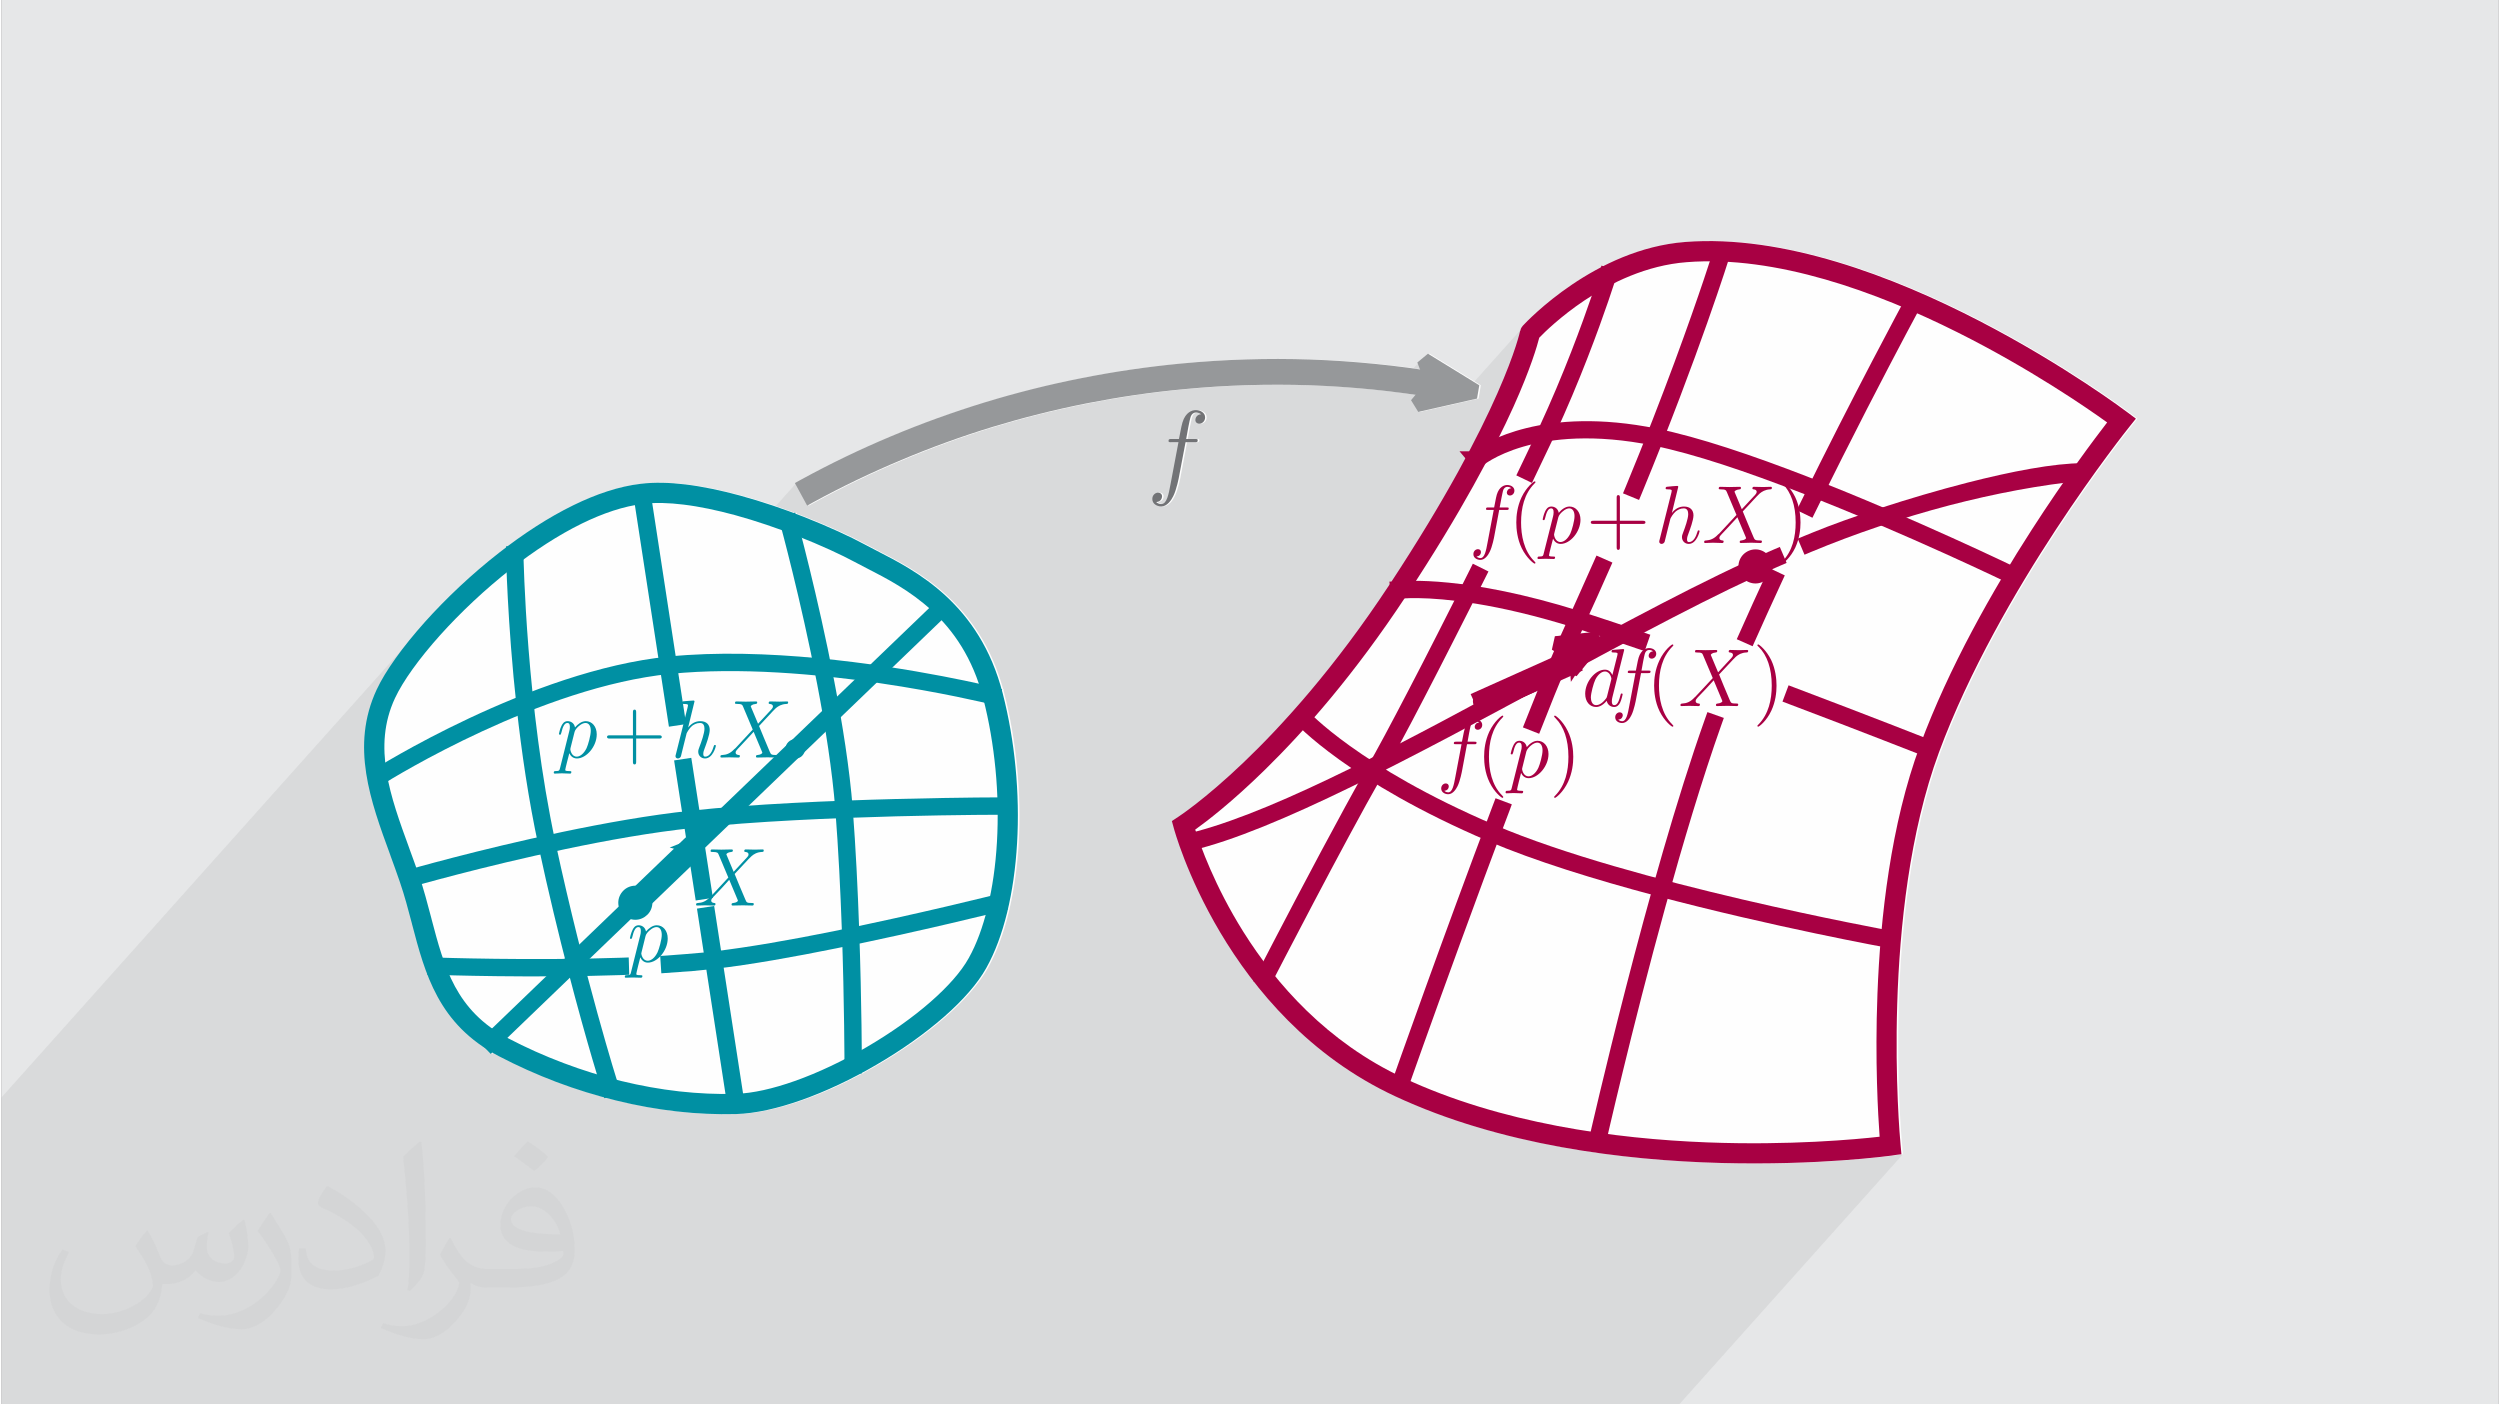 <?xml version="1.0" encoding="UTF-8"?>
<!DOCTYPE svg PUBLIC "-//W3C//DTD SVG 1.0//EN" "http://www.w3.org/TR/2001/REC-SVG-20010904/DTD/svg10.dtd">
<!-- Creator: CorelDRAW 2017 -->
<svg xmlns="http://www.w3.org/2000/svg" xml:space="preserve" width="356px" height="200px" version="1.0" shape-rendering="geometricPrecision" text-rendering="geometricPrecision" image-rendering="optimizeQuality" fill-rule="evenodd" clip-rule="evenodd" viewBox="0 0 35600 20025" xmlns:xlink="http://www.w3.org/1999/xlink">
 <rect x="0" y="0" width="35600" height="20025" fill="#808080" stroke="none"/>
 <g id="Layer_x0020_1">
  <g id="_2805110961968">
   <path fill="#E6E7E8" d="M0 0l35600 0 0 20025 -35600 0 0 -20025z"/>
   <path fill="#373435" fill-opacity="0.078" d="M5677 20025l-511 0 -20 0 -39 0 -2 0 -28 0 -62 0 -27 0 -10 0 -7 0 -18 0 -38 0 -30 0 -1 0 -34 0 -55 0 -14 0 -3 0 -16 0 -37 0 -3 0 -12 0 -14 0 -63 0 -6 0 -27 0 -5 0 -3 0 -60 0 -34 0 -1 0 -8 0 -10 0 -16 0 -31 0 -31 0 -7 0 -18 0 -2 0 -3 0 -1 0 -8 0 -25 0 -42 0 -364 0 -113 0 -1086 0 -63 0 -141 0 -2 0 -151 0 -689 0 -649 0 -232 0 -189 0 -1 0 -2 0 -520 0 -47 0 -46 0 0 -288 0 -2 0 -176 0 -614 0 -521 0 -9 0 -1549 0 -994 0 -16 0 -18 0 -192 5943 -6646 -109 132 -101 128 -92 125 -83 120 -72 115 -63 109 -51 102 -15 36 1858 -2078 0 15 -1870 2092 -37 86 -48 151 -35 150 -22 149 -11 149 1 149 10 149 18 148 27 146 32 145 39 145 43 145 47 146 50 145 52 146 54 147 2 7 16 43 16 44 16 45 16 45 17 47 17 47 17 50 18 52 25 75 24 75 22 75 22 75 21 74 20 74 3 12 5496 -6146 175 323 91 -50 152 -81 152 -80 154 -78 156 -75 157 -75 158 -72 160 -71 161 -68 80 -34 80 -33 80 -32 81 -31 80 -32 81 -31 82 -30 81 -30 81 -29 82 -29 82 -28 82 -27 82 -27 83 -27 82 -26 83 -26 82 -24 83 -25 82 -24 83 -23 84 -23 83 -22 84 -22 84 -21 84 -21 85 -20 85 -20 85 -20 85 -18 86 -19 86 -18 86 -17 85 -16 85 -16 85 -16 86 -15 86 -14 85 -14 86 -14 87 -13 86 -12 86 -12 87 -11 87 -11 87 -10 87 -10 87 -9 88 -9 113 -10 112 -9 113 -9 112 -7 112 -7 112 -6 112 -4 111 -4 113 -3 113 -2 112 -1 112 -1 112 1 112 2 112 2 112 3 112 5 111 5 112 6 112 7 111 8 111 9 112 9 111 11 77 8 78 8 77 9 39 5 372 -416 37 100 -295 330 1 0 77 10 77 11 77 11 -64 77 103 167 491 -111 1000 -1118 -19 26 -10 19 -6 27 -4 4 -1 3 -5 21 -8 34 -13 47 -18 60 -24 73 -29 86 -36 100 -43 113 -19 47 1356 -1517 -7 25 -1361 1521 -20 51 -59 140 -68 154 -78 168 -87 182 -97 196 -109 210 -71 80 18 21 -50 92 -52 94 -53 96 -56 100 -58 101 -60 104 -62 106 -64 108 -67 111 -69 114 -71 115 -73 119 -76 120 -79 123 -81 126 -83 127 -27 30 1 9 -4 7 -290 426 -285 394 -279 361 -270 330 -260 300 -1637 1831 6 17 34 100 44 117 52 132 62 147 72 159 81 171 93 179 104 188 115 194 127 198 138 202 152 203 -1 2 4 3 92 115 96 115 101 114 104 113 109 112 114 111 118 108 123 107 128 104 132 102 138 99 142 95 147 92 153 88 157 84 163 79 285 126 290 115 294 105 297 94 299 85 301 75 301 67 301 59 300 50 297 44 294 37 290 30 285 24 279 19 273 13 264 9 256 5 246 1 236 -1 224 -5 212 -7 199 -9 185 -10 170 -11 154 -12 136 -12 119 -11 101 -10 81 -9 60 -8 38 -4 17 -3 16 -3 17 -2 18 -3 17 -2 18 -2 17 -2 18 -2 16 -2 -3191 3568 -121 0 -7840 0 -3482 0 -7 0 0 0 -2876 0 -209 0 -27 0 -1 0 -10 0 -30 0 -48 0 -439 0 -36 0 -138 0 -99 0 -39 0 -191 0 -15 0 -78 0 -68 0 -98 0 -6 0 -1 0 -3 0 -3 0 -68 0 -3 0 -15 0 -7 0 -4 0 -392 0 -23 0 -230 0 -5 0 -261 0 -126 0 -129 0 -169 0 -703 0 -242 0z"/>
   <g>
    <path fill="#FEFEFE" fill-rule="nonzero" d="M16903 6305l129 0c31,0 46,0 46,-30 0,-16 -16,-16 -41,-16l-125 0c16,-87 15,-84 31,-171 6,-32 28,-138 37,-156 13,-29 39,-51 70,-51 7,0 46,0 74,25 -66,6 -81,59 -81,82 0,34 27,52 56,52 39,0 83,-33 83,-90 0,-69 -70,-103 -132,-103 -51,0 -146,27 -191,176 -9,31 -13,47 -50,236l-104 0c-28,0 -45,0 -45,28 0,18 14,18 42,18l100 0 -113 598c-27,147 -53,284 -131,284 -6,0 -44,0 -73,-29 70,-5 83,-59 83,-82 0,-34 -27,-53 -56,-53 -39,0 -83,34 -83,92 0,69 67,106 128,106 83,0 144,-89 171,-147 48,-95 83,-279 84,-289l91 -480zm13458 -221c-36,45 -1858,2322 -2716,4643 -841,2276 -563,5429 -548,5587l13 143c-43,6 -95,10 -137,18 -53,7 -4077,558 -7084,-846 -882,-411 -1538,-1024 -2017,-1638l-4 -3 1 -2c-843,-1084 -1132,-2174 -1134,-2181l-27 -100 88 -56c24,-16 1458,-951 3014,-3312l4 -7 -5 -39 31 0c451,-688 794,-1272 1054,-1756l-85 -101 138 0c610,-1158 725,-1709 727,-1719l3 1 6 -27 10 -19 19 -26c42,-45 467,-496 1114,-832l7 -25 25 8c338,-172 735,-311 1169,-345 2799,-219 6277,2407 6308,2430l118 89 -92 115zm-13458 221l0 0 0 0zm4156 -622l-838 190 -103 -167 64 -77c-205,-30 -411,-55 -617,-76 -296,-29 -594,-49 -892,-60 -298,-10 -597,-10 -898,-1 -296,9 -596,28 -897,56 -467,45 -927,113 -1380,202 -460,91 -910,204 -1347,337 -442,135 -877,293 -1302,472 -431,180 -848,381 -1250,600l-91 50 -175 -323 91 -49c417,-228 845,-434 1282,-618 432,-181 879,-343 1339,-483 452,-138 914,-254 1382,-347 462,-91 935,-160 1416,-206 308,-30 616,-49 922,-58 308,-10 615,-9 919,1 309,11 615,31 916,61 217,22 432,48 645,80l-37 -100 151 -125 732 451 -32 190zm-14042 9323l-21 20 -78 -81c-319,-207 -529,-458 -680,-735 -55,-101 -102,-204 -143,-310l-2 0 0 -3c-91,-234 -155,-479 -220,-727l0 -2c-52,-196 -104,-396 -173,-596 -48,-141 -91,-257 -133,-373l-2 -7c-143,-392 -284,-776 -344,-1165 -61,-396 -38,-792 151,-1196 122,-263 367,-606 687,-964 299,-333 664,-680 1058,-987 32,-26 65,-51 98,-76l0 -15 21 -1c304,-228 623,-430 940,-585 325,-159 651,-269 960,-306 195,-23 410,-17 636,10 250,30 515,87 778,158 265,72 526,160 767,250l19 -6 4 14 120 46c364,143 674,288 860,389l172 90c289,148 655,336 992,647 329,304 628,722 796,1330l8 2 -3 13 11 45c88,342 149,698 183,1054 36,366 43,732 23,1082 -19,330 -63,646 -130,935l2 8 -4 1 -11 47c-73,298 -172,566 -295,788 -125,224 -337,463 -601,695 -276,242 -612,480 -967,686 -68,40 -138,79 -207,117l0 7 -14 0c-283,152 -573,283 -853,381 -333,117 -652,190 -927,197 -276,8 -557,-5 -839,-36 -287,-32 -577,-85 -866,-155 -52,-13 -104,-26 -157,-40l-17 5 -4 -11c-230,-62 -457,-136 -681,-221 -279,-105 -554,-228 -820,-368 -32,-16 -63,-34 -94,-51z"/>
   </g>
   <g id="_2805110960848">
    <path fill="#A80043" fill-rule="nonzero" d="M30257 6020c-5,6 -1861,2316 -2732,4671 -870,2353 -554,5629 -553,5638l3 38 -38 5c-11,2 -4031,561 -7026,-837 -2398,-1118 -3095,-3748 -3097,-3756l-8 -28 24 -15c5,-3 1466,-945 3045,-3342 1642,-2494 1878,-3654 1879,-3657l10 -19c2,-3 963,-1063 2248,-1164 2769,-216 6228,2401 6238,2409l33 25 -26 32zm-2807 4644c817,-2209 2494,-4375 2719,-4662 -355,-262 -3563,-2570 -6151,-2368 -1192,93 -2099,1035 -2188,1130 -28,122 -326,1301 -1889,3673 -1471,2234 -2845,3215 -3043,3349 81,280 821,2639 3047,3677 2809,1312 6533,887 6944,835 -32,-373 -261,-3410 561,-5634z"/>
    <path fill="#A80043" fill-rule="nonzero" d="M30339 6084c-36,45 -1858,2323 -2716,4643 -841,2276 -563,5429 -548,5587l13 143c-44,6 -95,10 -137,19 -53,7 -4077,557 -7084,-847 -2441,-1138 -3151,-3813 -3154,-3824l-27 -99 87 -57c25,-16 1459,-950 3015,-3312 1624,-2466 1861,-3608 1864,-3621l3 0 6 -27 10 -19 19 -26c64,-69 1030,-1094 2315,-1194 2799,-218 6277,2407 6307,2430l119 89 -92 115zm-2986 4544c411,-1113 1038,-2214 1591,-3072 477,-741 898,-1301 1077,-1533 -293,-211 -1106,-771 -2136,-1286 -1156,-578 -2587,-1099 -3859,-999 -574,44 -1083,295 -1458,546 -340,228 -570,454 -644,531 -27,106 -119,432 -368,985 -275,609 -742,1502 -1528,2694 -741,1125 -1457,1935 -2013,2479 -476,467 -837,742 -996,855 71,223 276,803 686,1457 465,741 1193,1575 2284,2084 1389,649 3009,868 4331,919 1177,45 2119,-43 2457,-81 -22,-303 -68,-1079 -31,-2035 41,-1093 191,-2420 607,-3544z"/>
    <path fill="#A80043" fill-rule="nonzero" d="M24423 10299c-828,2331 -1653,5987 -1655,5998l-39 -9c2,-11 827,-3669 1656,-6002l38 13z"/>
    <path fill="#A80043" fill-rule="nonzero" d="M24521 10334c-276,777 -551,1700 -796,2586 -487,1766 -854,3392 -856,3399l-22 102 -244 -55 25 -104c27,-117 841,-3709 1659,-6011l35 -98 234 83 -35 98z"/>
    <path fill="#A80043" fill-rule="nonzero" d="M25287 8254c-63,136 -127,275 -191,415 -62,137 -123,273 -183,408l-36 -16c59,-134 120,-270 183,-408 61,-135 125,-274 191,-416l36 17z"/>
    <path fill="#A80043" fill-rule="nonzero" d="M25382 8297c-141,305 -280,610 -416,917l-226 -100c151,-340 304,-678 461,-1016l224 106 -43 93z"/>
    <path fill="#A80043" fill-rule="nonzero" d="M27283 4301c-2,4 -746,1378 -1512,2942l-36 -17c768,-1567 1511,-2940 1513,-2944l35 19z"/>
    <path fill="#A80043" fill-rule="nonzero" d="M27373 4352c-1,2 -329,608 -776,1478 -223,434 -476,935 -732,1459l-46 93 -223 -108 46 -94c753,-1538 1479,-2882 1513,-2945l51 -94 220 118 -53 93z"/>
    <path fill="#A80043" fill-rule="nonzero" d="M21399 11529c-732,1930 -1450,3971 -1452,3977l-38 -13c2,-6 721,-2049 1453,-3978l37 14z"/>
    <path fill="#A80043" fill-rule="nonzero" d="M21497 11566c-247,649 -489,1305 -703,1891 -431,1178 -748,2078 -749,2081l-33 101 -236 -83 37 -103c40,-115 739,-2095 1451,-3975l37 -97 232 87 -36 98z"/>
    <path fill="#A80043" fill-rule="nonzero" d="M22830 8074c-53,122 -110,250 -170,383 -57,127 -115,255 -174,384 -84,182 -178,398 -278,638 -108,257 -224,544 -344,848l-37 -15c119,-303 235,-589 344,-849 100,-239 194,-455 279,-639 59,-129 117,-257 174,-383 56,-125 113,-253 170,-383l36 16z"/>
    <path fill="#A80043" fill-rule="nonzero" d="M22925 8116c-113,257 -228,513 -345,768l-130 292 -146 342 -164 398 -217 546 -232 -91 219 -548 165 -400 148 -347c172,-385 347,-769 517,-1155l227 100 -42 95z"/>
    <path fill="#A80043" fill-rule="nonzero" d="M24551 3591c-2,4 -433,1398 -1260,3402l-37 -15c826,-2002 1257,-3395 1258,-3399l39 12z"/>
    <path fill="#A80043" fill-rule="nonzero" d="M24650 3621l0 2c-14,45 -446,1431 -1263,3409l-40 96 -229 -94 40 -96c275,-665 506,-1265 693,-1769 372,-1005 561,-1617 562,-1620l31 -100 236 74 -30 98z"/>
    <path fill="#A80043" fill-rule="nonzero" d="M21060 8194c-292,584 -597,1186 -868,1707 -240,461 -452,858 -604,1124 -556,973 -1565,2931 -1568,2936l-35 -18c3,-6 1013,-1966 1568,-2938 152,-265 364,-662 604,-1123 270,-520 575,-1122 867,-1706l36 18z"/>
    <path fill="#A80043" fill-rule="nonzero" d="M21153 8241c-145,291 -299,596 -454,900 -145,285 -285,559 -415,808 -120,232 -236,452 -344,652 -97,181 -185,342 -262,475 -543,951 -1518,2841 -1564,2930l-49 95 -219 -112 46 -92c2,-4 452,-877 915,-1745 235,-440 473,-878 656,-1199 71,-123 158,-283 258,-468 101,-188 217,-409 343,-651 134,-257 274,-529 414,-805 146,-286 299,-591 453,-899l46 -93 223 111 -47 93z"/>
    <path fill="#A80043" fill-rule="nonzero" d="M22919 3929c-1,3 -334,1081 -870,2233 -36,78 -79,168 -127,269 -47,99 -97,205 -151,316l-36 -18c54,-111 105,-217 151,-315 45,-93 87,-183 127,-269 535,-1150 867,-2224 868,-2227l38 11z"/>
    <path fill="#A80043" fill-rule="nonzero" d="M23019 3959c0,1 -150,485 -409,1149 -130,335 -288,714 -466,1098l-324 679 -223 -107c108,-225 216,-450 322,-677 178,-384 333,-757 460,-1083 255,-654 402,-1128 402,-1130l30 -101 237 73 -29 99z"/>
    <path fill="#A80043" fill-rule="nonzero" d="M18548 10205c2,2 734,815 2705,1656 1974,841 5677,1514 5688,1516l-7 39c-11,-2 -3718,-675 -5696,-1519 -1980,-844 -2717,-1663 -2720,-1665l30 -27z"/>
    <path fill="#A80043" fill-rule="nonzero" d="M18625 10135c1,1 178,198 598,499 424,305 1094,714 2071,1131 1942,828 5572,1493 5663,1509 19,0 81,16 104,21l-43 242 -103 -19c-7,-1 -1662,-302 -3346,-751 -848,-226 -1706,-490 -2372,-774 -998,-426 -1684,-846 -2121,-1160 -442,-317 -634,-530 -635,-531l-69 -77 183 -168 70 78z"/>
    <path fill="#A80043" fill-rule="nonzero" d="M25539 9905c1084,409 1954,753 1956,754l-15 37c-2,-1 -875,-346 -1955,-754l14 -37z"/>
    <path fill="#A80043" fill-rule="nonzero" d="M25576 9808c1046,395 1883,725 1952,752l102 41 -91 231 -101 -41c-71,-27 -922,-363 -1949,-751l-97 -37 87 -232 97 37z"/>
    <path fill="#A80043" fill-rule="nonzero" d="M19905 8396c3,0 858,-120 2569,417 132,42 276,89 428,140 152,50 311,105 474,161l-13 38c-165,-57 -323,-111 -473,-162 -150,-50 -294,-96 -428,-139 -1703,-534 -2549,-416 -2552,-416l-5 -39z"/>
    <path fill="#A80043" fill-rule="nonzero" d="M19903 8292c105,-12 979,-87 2602,422 336,108 669,221 1003,336l-81 234c-332,-114 -662,-226 -996,-333 -564,-177 -1032,-282 -1405,-343 -739,-120 -1099,-70 -1101,-70l-104 15 -34 -261 116 0z"/>
    <path fill="#A80043" fill-rule="nonzero" d="M21011 6539c2,-2 792,-686 2569,-326 1771,358 5120,1983 5130,1988l-17 36c-10,-5 -3355,-1628 -5120,-1985 -1759,-356 -2534,315 -2537,317l-25 -30z"/>
    <path fill="#A80043" fill-rule="nonzero" d="M20976 6434c170,-125 1005,-651 2625,-323 598,121 1371,384 2135,680 1520,589 3014,1314 3021,1317l91 46 -107 223 -94 -47c-6,-3 -1488,-722 -2999,-1307 -754,-293 -1514,-552 -2096,-670 -1701,-344 -2439,288 -2447,295l-69 26 -48 0 -201 -240 189 0z"/>
    <g>
     <path fill="#A80043" d="M22380 9443c0,0 -260,179 -572,331 -311,152 -697,238 -697,238l1269 -569zm0 0l0 0 0 0z"/>
    </g>
    <path fill="#A80043" fill-rule="nonzero" d="M22438 9530c-1,0 -266,182 -584,338 -321,156 -719,246 -720,246l-45 -203c1,0 371,-83 673,-231 305,-148 560,-323 560,-324l116 174z"/>
    <path fill="#A80043" d="M22378 9536l-6 -87 -79 -38 196 -42 -111 167z"/>
    <path fill="#A80043" fill-rule="nonzero" d="M22275 9544l-2 -28 -25 -11 23 -196 196 -42 108 159 -110 167 -190 -49z"/>
    <path fill="#A80043" fill-rule="nonzero" d="M22408 9507l-1268 569 -57 -128 1269 -569 56 128z"/>
    <path fill="#A80043" fill-rule="nonzero" d="M22451 9602l-1364 611 -141 -317 1458 -654 141 317 -94 43z"/>
    <path fill="#A80043" d="M22375 9722l-19 -262 -238 -113 588 -128 -331 503z"/>
    <circle fill="#A80043" cx="21118" cy="9998" r="140"/>
    <path fill="#A80043" d="M22398 9390l2 -88 -75 -46 200 -22 -127 156z"/>
    <path fill="#A80043" fill-rule="nonzero" d="M22294 9387l1 -28 -24 -14 43 -192 200 -22 91 169 -127 156 -184 -69z"/>
    <path fill="#A80043" fill-rule="nonzero" d="M22442 9359l-1291 700 -67 -123 1292 -700 66 123z"/>
    <path fill="#A80043" d="M22375 9575l8 -264 -225 -137 599 -66 -382 467z"/>
    <path fill="#A80043" fill-rule="nonzero" d="M22271 9572l6 -203 -173 -106 43 -192 599 -66 91 169 -381 467 -185 -69zm202 -328l15 10 0 18 26 -32 -41 4z"/>
    <g>
     <path fill="#727376" d="M16881 6305l129 0c30,0 45,0 45,-30 0,-16 -15,-16 -40,-16l-125 0c16,-87 15,-84 31,-171 6,-32 27,-138 37,-156 13,-29 39,-51 70,-51 6,0 46,0 74,25 -66,6 -81,59 -81,82 0,34 27,53 56,53 39,0 83,-33 83,-90 0,-69 -70,-104 -132,-104 -51,0 -146,27 -191,176 -9,32 -14,47 -50,236l-104 0c-28,0 -45,0 -45,28 0,18 14,18 42,18l100 0 -113 598c-27,147 -53,284 -132,284 -6,0 -43,0 -72,-29 70,-4 83,-59 83,-81 0,-35 -27,-53 -56,-53 -39,0 -83,33 -83,91 0,69 67,106 128,106 83,0 143,-89 171,-147 48,-95 83,-278 84,-289l91 -480zm0 0l0 0 0 0z"/>
    </g>
    <path fill="#0090A3" fill-rule="nonzero" d="M9126 7001c396,-47 890,33 1374,165 721,196 1424,508 1748,683 55,30 113,60 174,91 567,291 1433,736 1752,1971 176,682 241,1424 202,2104 -40,680 -183,1299 -425,1735 -245,440 -850,945 -1529,1341 -666,389 -1407,673 -1952,689 -544,15 -1114,-51 -1677,-189 -569,-139 -1132,-351 -1656,-625 -820,-431 -999,-1110 -1185,-1822 -53,-201 -106,-404 -176,-606 -45,-133 -91,-257 -136,-381 -283,-776 -553,-1518 -196,-2282 230,-495 911,-1286 1715,-1913 630,-493 1337,-886 1967,-961zm1353 242c-475,-130 -959,-209 -1343,-163 -614,74 -1308,460 -1928,944 -795,621 -1466,1400 -1692,1885 -343,734 -78,1461 199,2220 47,129 94,259 137,383 69,202 123,408 177,612 182,695 356,1357 1145,1771 518,272 1075,481 1637,619 557,136 1120,201 1657,186 531,-15 1258,-295 1914,-678 668,-389 1261,-884 1499,-1311 236,-425 376,-1031 415,-1700 39,-673 -26,-1407 -199,-2080 -310,-1200 -1157,-1635 -1711,-1920 -63,-32 -122,-63 -175,-91 -321,-174 -1017,-483 -1732,-677z"/>
    <path fill="#0090A3" fill-rule="nonzero" d="M9114 6898c194,-24 410,-18 636,9 249,30 515,87 777,158 319,87 633,195 911,304 364,143 673,288 860,389l172 90c289,148 655,336 992,647 339,314 647,750 812,1390 88,342 149,698 183,1054 35,366 43,732 22,1082 -20,351 -68,687 -142,991 -73,298 -172,566 -296,788 -124,224 -336,463 -600,695 -277,243 -612,480 -967,686 -350,205 -721,381 -1074,505 -333,118 -652,190 -927,198 -276,7 -557,-5 -839,-37 -287,-32 -577,-84 -866,-155 -290,-71 -578,-160 -859,-266 -279,-106 -554,-229 -820,-368 -431,-227 -694,-519 -873,-848 -177,-324 -270,-678 -365,-1040l0 -2c-52,-196 -104,-396 -173,-596 -48,-141 -91,-257 -133,-373l-2 -7c-144,-392 -284,-776 -344,-1165 -61,-396 -38,-792 150,-1196 123,-263 368,-606 688,-964 299,-333 664,-680 1058,-987 339,-265 700,-502 1059,-677 325,-159 651,-269 960,-305zm1338 445c-248,-67 -498,-121 -733,-149 -205,-25 -399,-31 -571,-10 -278,33 -574,134 -873,280 -339,166 -681,391 -1003,642 -379,296 -731,630 -1018,949 -302,337 -531,656 -644,898 -325,695 -67,1402 203,2141l0 1c49,135 99,270 138,383 69,203 124,412 178,618l0 2c90,341 177,674 336,967 156,288 384,542 757,738 253,133 518,251 788,353 272,103 549,189 826,257 275,67 553,117 828,148 272,30 541,42 801,35 245,-7 536,-74 844,-183 334,-118 687,-286 1021,-481 338,-197 657,-421 917,-649 242,-212 434,-426 543,-623 112,-200 201,-445 268,-719 70,-285 115,-603 134,-936 19,-336 13,-688 -21,-1039 -33,-342 -91,-683 -175,-1009 -149,-577 -427,-970 -734,-1253 -309,-285 -652,-461 -923,-600l-178 -93c-178,-96 -476,-236 -829,-374 -270,-105 -573,-210 -880,-294z"/>
    <path fill="#0090A3" fill-rule="nonzero" d="M5345 11069c6,-4 2223,-1409 4177,-1604 2040,-204 4611,435 4618,437l-10 38c-7,-1 -2571,-639 -4604,-436 -1945,195 -4154,1595 -4160,1599l-21 -34z"/>
    <path fill="#0090A3" fill-rule="nonzero" d="M5271 10996l19 -15c23,-15 2251,-1423 4222,-1620 688,-69 1435,-42 2125,23 1373,130 2524,416 2529,417l100 26 -60 243 -104 -30c-117,-28 -2596,-629 -4566,-432 -1844,184 -3936,1471 -4104,1576l-84 85 -136 -215 59 -58z"/>
    <path fill="#0090A3" fill-rule="nonzero" d="M5809 12506c6,-2 2270,-655 4033,-845 1761,-189 4496,-189 4503,-189l0 40c-7,0 -2740,0 -4499,189 -1758,189 -4020,841 -4026,843l-11 -38z"/>
    <path fill="#0090A3" fill-rule="nonzero" d="M5779 12406c5,-1 1015,-293 2211,-543 601,-126 1249,-242 1841,-305 882,-95 2010,-142 2918,-166 922,-24 1593,-24 1596,-24l105 0 0 248 -105 0c-4,0 -704,0 -1590,23 -901,24 -2020,71 -2898,166 -584,62 -1223,176 -1817,301 -1185,248 -2187,537 -2191,538l-101 30 -67 -239 98 -29z"/>
    <path fill="#0090A3" fill-rule="nonzero" d="M9502 13727c117,-8 234,-17 348,-27 108,-9 212,-20 311,-31 1497,-174 4049,-816 4056,-818l10 39c-8,2 -2561,644 -4061,819 -101,11 -206,22 -313,31 -112,10 -229,19 -349,26l-2 -39z"/>
    <path fill="#0090A3" fill-rule="nonzero" d="M9495 13623c169,-12 336,-26 505,-41l150 -17c499,-58 1113,-167 1709,-287 1195,-241 2327,-526 2332,-527l102 -27 59 240 -98 27c-5,1 -1140,286 -2347,529 -606,123 -1228,234 -1729,292l-316 32c-152,12 -303,23 -455,33l-16 -247 104 -7z"/>
    <path fill="#0090A3" fill-rule="nonzero" d="M6180 13756c4,0 1351,47 2661,2l1 40c-1311,45 -2659,-2 -2663,-3l1 -39z"/>
    <path fill="#0090A3" fill-rule="nonzero" d="M6180 13651l5 1c38,1 1364,47 2653,3l104 -4 7 247 -103 4c-1273,44 -2581,0 -2666,-3l-109 1 9 -249 100 0z"/>
    <path fill="#0090A3" fill-rule="nonzero" d="M11242 7436c2,7 660,2416 790,4102 130,1685 130,3657 130,3663l-40 0c0,-6 0,-1977 -130,-3660 -130,-1682 -787,-4088 -789,-4094l39 -11z"/>
    <path fill="#0090A3" fill-rule="nonzero" d="M11342 7408c1,5 295,1080 529,2297 118,611 221,1259 265,1825 43,560 72,1157 91,1704 39,1096 39,1963 39,1967l0 104 -248 0 0 -104c0,-4 0,-890 -38,-1959 -19,-537 -48,-1129 -92,-1693 -43,-558 -144,-1196 -260,-1799 -233,-1206 -524,-2271 -525,-2275l-28 -102 239 -64 28 99z"/>
    <path fill="#0090A3" fill-rule="nonzero" d="M10073 13036c200,1299 415,2697 416,2701l-39 6c-1,-4 -214,-1391 -416,-2701l39 -6z"/>
    <path fill="#0090A3" fill-rule="nonzero" d="M10176 13020l432 2804 -246 37 -447 -2906 245 -38 16 103z"/>
    <path fill="#0090A3" fill-rule="nonzero" d="M9747 10923l276 1791 -39 6 -276 -1791 39 -6z"/>
    <path fill="#0090A3" fill-rule="nonzero" d="M9850 10907l292 1894 -245 38 -308 -1997 245 -37 16 102z"/>
    <path fill="#0090A3" fill-rule="nonzero" d="M9151 7038c0,5 263,1721 490,3199l-39 6c-227,-1479 -490,-3194 -491,-3199l40 -6z"/>
    <path fill="#0090A3" fill-rule="nonzero" d="M9254 7022l506 3302 -245 37 -523 -3405 246 -37 16 103z"/>
    <path fill="#0090A3" fill-rule="nonzero" d="M7337 7890c0,7 35,2170 458,4141 424,1972 903,3480 904,3484l-38 12c-1,-4 -480,-1513 -905,-3487 -424,-1975 -459,-4143 -459,-4149l40 -1z"/>
    <path fill="#0090A3" fill-rule="nonzero" d="M7441 7890c1,66 40,2185 456,4120 415,1929 882,3412 901,3472l32 101 -236 75 -32 -99c-1,-3 -215,-676 -483,-1710 -134,-519 -283,-1129 -424,-1788 -143,-663 -242,-1348 -310,-1965 -136,-1233 -152,-2201 -152,-2205l0 -102 248 -4 0 105z"/>
    <path fill="#A80043" fill-rule="nonzero" d="M20445 5568c-587,-97 -1185,-158 -1791,-178 -596,-21 -1199,-3 -1808,55 -950,91 -1869,275 -2747,543 -902,275 -1762,639 -2571,1080l-76 -140c818,-446 1688,-814 2601,-1092 888,-271 1817,-458 2778,-550 616,-58 1226,-76 1828,-56 614,21 1218,82 1811,181l-25 157z"/>
    <path fill="#96989A" fill-rule="nonzero" d="M20428 5671c-293,-49 -588,-88 -885,-118 -296,-29 -594,-49 -892,-60 -298,-10 -597,-10 -898,-1 -296,9 -596,28 -897,57 -467,44 -928,112 -1380,201 -460,91 -910,204 -1347,337 -442,135 -877,293 -1302,472 -431,181 -848,381 -1250,600l-91 50 -175 -322 91 -50c417,-228 845,-434 1282,-617 432,-182 879,-343 1338,-484 453,-138 914,-254 1383,-346 462,-92 935,-161 1416,-207 308,-29 615,-49 922,-58 308,-10 615,-9 919,1 309,11 615,32 916,62 306,30 609,70 909,120l102 17 -58 363 -103 -17z"/>
    <path fill="#96989A" d="M21014 5582l-838 190 240 -290 -133 -351 731 451z"/>
    <path fill="#96989A" fill-rule="nonzero" d="M21037 5683l-838 190 -103 -167 201 -243 -111 -295 151 -125 732 450 -32 190zm-586 -80l292 -66 -255 -158 46 123 -83 101z"/>
    <circle fill="#0090A3" cx="9036" cy="12871" r="139"/>
    <path fill="#0090A3" fill-rule="nonzero" d="M9070 12871c0,-10 -3,-19 -9,-25 -6,-6 -15,-10 -25,-10 -9,0 -18,4 -24,10 -7,6 -10,15 -10,25 0,9 4,18 10,24 6,6 14,10 24,10 10,0 19,-4 24,-10 7,-6 10,-15 10,-24zm138 -172c44,45 71,105 71,172 0,67 -27,128 -71,171 -45,44 -105,72 -172,72 -67,0 -127,-28 -171,-71 -45,-45 -72,-106 -72,-172 0,-67 28,-128 72,-172 43,-44 104,-71 171,-71 67,0 127,27 172,71z"/>
    <circle fill="#0090A3" cx="11316" cy="10678" r="139"/>
    <circle fill="#A80043" cx="25007" cy="8076" r="139"/>
    <path fill="#A80043" fill-rule="nonzero" d="M25041 8076c0,-9 -4,-18 -10,-24 -6,-6 -14,-10 -24,-10 -10,0 -18,4 -24,10 -7,6 -11,15 -11,24 0,10 4,19 10,25 7,6 15,10 25,10 9,0 18,-4 24,-10 7,-6 10,-15 10,-25zm137 -171c45,44 72,105 72,171 0,67 -28,128 -72,172 -43,44 -104,71 -171,71 -67,0 -128,-27 -172,-71 -44,-44 -71,-105 -71,-172 0,-67 27,-128 71,-172 44,-43 105,-71 172,-71 67,0 127,28 171,72z"/>
    <path fill="#0090A3" fill-rule="nonzero" d="M8988 12820l764 -734 97 100 -765 735 -96 -101z"/>
    <path fill="#0090A3" fill-rule="nonzero" d="M8916 12746l839 -807 241 250 -914 879 -241 -250 75 -72z"/>
    <path fill="#0090A3" d="M10085 11862l-244 550 -62 -256 -253 -72 559 -222z"/>
    <path fill="#0090A3" fill-rule="nonzero" d="M7078 14782l-101 97 -28 -29 6426 -6180 28 28 -6325 6084z"/>
    <path fill="#0090A3" fill-rule="nonzero" d="M7150 14857l-176 169 -172 -179c2192,-2108 4383,-4218 6576,-6324l172 178 -6400 6156z"/>
    <path fill="#A80043" fill-rule="nonzero" d="M25875 7683c-43,18 -86,35 -129,53l15 37c1196,-499 2623,-898 3920,-1024l-1 0 -3 -40 -1 0 1 0c-940,0 -2944,625 -3802,974z"/>
    <path fill="#A80043" fill-rule="nonzero" d="M25706 7640l130 -53c492,-201 1360,-492 2191,-705 629,-161 1238,-278 1649,-278l97 0 11 136 -99 8 5 104c-621,61 -1273,185 -1915,352 -686,180 -1360,409 -1974,665l-95 40 -97 -229 97 -40z"/>
    <path fill="#A80043" fill-rule="nonzero" d="M17059 11955c-45,12 -90,23 -135,34l9 39c1955,-455 6096,-3074 8382,-4057l-16 -36c-2368,1017 -6164,3468 -8240,4020z"/>
    <path fill="#A80043" fill-rule="nonzero" d="M16966 11872l67 -17c1220,-325 3056,-1321 4839,-2288 1223,-663 2420,-1313 3386,-1728l96 -41 97 228 -95 41c-894,384 -2075,1021 -3297,1680 -1901,1024 -3901,2103 -5102,2382l-102 24 -55 -241 166 -40z"/>
    <g>
     <path fill="#0090A3" d="M9182 13345c8,-32 40,-65 61,-82 41,-37 75,-45 95,-45 47,0 75,41 75,111 0,69 -39,204 -60,248 -39,83 -96,121 -139,121 -78,0 -93,-97 -93,-104 0,-2 0,-5 4,-19l57 -230zm-206 511c-9,40 -12,48 -63,48 -15,0 -27,0 -27,22 0,10 5,14 15,14 32,0 66,-3 98,-3 39,0 79,3 116,3 6,0 22,0 22,-23 0,-13 -12,-13 -29,-13 -58,0 -58,-8 -58,-18 0,-15 49,-207 57,-237 16,35 48,76 108,76 136,0 283,-172 283,-345 0,-110 -67,-188 -156,-188 -59,0 -115,43 -154,89 -12,-64 -62,-89 -105,-89 -54,0 -77,46 -87,67 -21,41 -37,111 -37,115 0,12 12,12 14,12 12,0 13,-1 20,-27 20,-84 44,-141 86,-141 20,0 36,10 36,54 0,27 -3,40 -8,60l-131 524z"/>
    </g>
    <g>
     <path fill="#A80043" d="M20894 10611l101 0c24,0 35,0 35,-23 0,-13 -11,-13 -31,-13l-97 0c12,-67 11,-65 24,-133 5,-24 21,-107 28,-121 11,-22 31,-40 55,-40 5,0 36,0 58,20 -52,4 -63,46 -63,63 0,27 21,41 43,41 30,0 64,-25 64,-69 0,-54 -53,-81 -102,-81 -39,0 -113,21 -148,137 -7,24 -11,36 -39,183l-81 0c-22,0 -35,0 -35,22 0,14 10,14 33,14l77 0 -88 465c-21,114 -41,221 -102,221 -5,0 -34,0 -56,-22 54,-4 64,-46 64,-64 0,-27 -21,-41 -43,-41 -30,0 -65,26 -65,72 0,53 52,82 100,82 65,0 111,-70 133,-115 37,-74 64,-216 65,-224l70 -374zm0 0l0 0 0 0z"/>
    </g>
    <path fill="#A80043" d="M21411 11364c0,-3 0,-6 -19,-26 -148,-147 -185,-369 -185,-548 0,-205 44,-409 189,-555 15,-14 15,-17 15,-20 0,-8 -4,-12 -11,-12 -12,0 -118,80 -188,229 -60,129 -74,259 -74,358 0,91 13,233 78,365 70,145 172,221 184,221 7,0 11,-4 11,-12z"/>
    <g>
     <path fill="#A80043" d="M21740 10715c8,-31 40,-64 61,-82 41,-36 75,-45 95,-45 47,0 75,42 75,111 0,69 -39,204 -60,249 -39,82 -96,121 -139,121 -78,0 -93,-98 -93,-105 0,-2 0,-5 4,-19l57 -230zm-206 511c-9,40 -12,49 -63,49 -15,0 -27,0 -27,22 0,9 5,14 15,14 32,0 66,-4 98,-4 39,0 79,4 117,4 5,0 21,0 21,-24 0,-12 -12,-12 -29,-12 -58,0 -58,-9 -58,-19 0,-14 49,-207 57,-236 16,34 48,75 108,75 136,0 283,-172 283,-344 0,-111 -67,-189 -156,-189 -59,0 -115,43 -154,90 -12,-65 -62,-90 -105,-90 -54,0 -77,46 -87,68 -21,40 -37,111 -37,114 0,12 12,12 15,12 11,0 12,-1 20,-27 19,-84 43,-141 85,-141 20,0 37,10 37,55 0,27 -4,40 -9,60l-131 523z"/>
    </g>
    <path fill="#A80043" d="M22409 10790c0,-92 -13,-234 -78,-366 -70,-145 -171,-221 -183,-221 -7,0 -12,5 -12,12 0,3 0,6 22,27 115,116 182,302 182,548 0,200 -43,406 -189,554 -15,14 -15,17 -15,20 0,7 5,12 12,12 12,0 118,-80 187,-229 60,-129 74,-259 74,-357z"/>
    <g>
     <path fill="#0090A3" d="M10438 12430l-98 -234c-4,-9 -6,-14 -6,-15 0,-7 20,-30 69,-34 12,-1 24,-3 24,-22 0,-14 -14,-14 -18,-14 -48,0 -98,3 -147,3 -30,0 -103,-3 -132,-3 -7,0 -21,0 -21,23 0,13 12,13 27,13 70,0 77,11 88,37l138 328 -247 266c-7,6 -8,7 -15,13 -58,62 -113,81 -173,84 -15,2 -25,2 -25,24 0,1 0,12 15,12 35,0 74,-3 110,-3 43,0 89,3 131,3 7,0 21,0 21,-23 0,-11 -11,-13 -14,-13 -10,-1 -47,-3 -47,-36 0,-19 18,-38 32,-53l120 -126c35,-39 80,-87 105,-116l118 281c5,13 6,14 6,16 0,10 -22,30 -68,34 -13,2 -23,3 -23,22 0,14 13,14 17,14 33,0 115,-3 148,-3 29,0 101,3 130,3 8,0 22,0 22,-22 0,-14 -11,-14 -21,-14 -78,-1 -81,-4 -100,-51 -46,-109 -125,-292 -152,-363 80,-82 203,-222 241,-254 33,-29 78,-57 148,-60 16,-1 26,-1 26,-23 0,-2 0,-13 -15,-13 -35,0 -74,3 -110,3 -44,0 -88,-3 -130,-3 -7,0 -23,0 -23,23 0,8 6,12 15,13 10,1 46,3 46,36 0,17 -12,32 -22,42l-190 205zm0 0l0 0 0 0z"/>
    </g>
    <g>
     <path fill="#A80043" d="M21353 7271l101 0c23,0 35,0 35,-23 0,-13 -12,-13 -31,-13l-98 0c13,-67 12,-65 25,-133 5,-24 21,-107 28,-121 11,-22 30,-40 55,-40 5,0 35,0 58,20 -52,4 -64,45 -64,63 0,27 21,41 44,41 30,0 64,-25 64,-70 0,-53 -54,-80 -102,-80 -40,0 -114,21 -149,137 -7,24 -10,36 -38,183l-81 0c-22,0 -35,0 -35,22 0,14 10,14 32,14l78 0 -88 465c-21,114 -41,221 -102,221 -5,0 -34,0 -56,-23 54,-3 64,-45 64,-63 0,-27 -21,-41 -43,-41 -31,0 -65,26 -65,71 0,54 52,82 100,82 64,0 111,-69 132,-114 38,-74 65,-216 66,-225l70 -373zm0 0l0 0 0 0z"/>
    </g>
    <path fill="#A80043" d="M21870 8024c0,-3 0,-6 -20,-26 -147,-148 -185,-369 -185,-549 0,-204 45,-408 190,-554 15,-14 15,-17 15,-20 0,-9 -5,-12 -12,-12 -11,0 -117,80 -187,229 -60,129 -74,259 -74,357 0,92 13,234 77,366 71,145 173,221 184,221 8,0 12,-4 12,-12z"/>
    <g>
     <path fill="#A80043" d="M22196 7375c8,-32 40,-65 61,-82 41,-37 75,-45 95,-45 46,0 75,41 75,111 0,69 -39,204 -60,249 -40,82 -96,120 -140,120 -77,0 -92,-97 -92,-104 0,-2 0,-5 3,-19l58 -230zm-207 511c-9,40 -11,49 -63,49 -14,0 -27,0 -27,22 0,9 6,13 15,13 32,0 66,-3 99,-3 39,0 78,3 116,3 6,0 21,0 21,-23 0,-12 -12,-12 -28,-12 -59,0 -59,-9 -59,-19 0,-15 50,-207 58,-236 15,34 48,75 108,75 136,0 283,-172 283,-345 0,-110 -67,-188 -157,-188 -58,0 -115,43 -153,90 -12,-65 -62,-90 -106,-90 -54,0 -76,46 -87,67 -21,41 -36,111 -36,115 0,12 12,12 14,12 12,0 13,-1 20,-27 20,-84 43,-141 86,-141 20,0 36,10 36,55 0,27 -4,40 -8,60l-132 523z"/>
    </g>
    <g>
     <path fill="#A80043" d="M23074 7470l326 0c16,0 38,0 38,-22 0,-23 -22,-23 -38,-23l-326 0 0 -328c0,-16 0,-38 -23,-38 -23,0 -23,22 -23,38l0 328 -330 0c-17,0 -39,0 -39,23 0,22 22,22 39,22l330 0 0 331c0,16 0,39 23,39 23,0 23,-23 23,-39l0 -331zm0 0l0 0 0 0z"/>
    </g>
    <g>
     <path fill="#A80043" d="M23906 6941c0,-1 0,-13 -15,-13 -27,0 -112,9 -143,12 -9,1 -22,2 -22,23 0,14 11,14 28,14 56,0 59,8 59,20l-4 24 -169 675c-5,16 -5,19 -5,26 0,27 23,33 34,33 18,0 37,-14 43,-31l22 -89c8,-35 18,-70 26,-106 7,-26 14,-52 20,-78 2,-8 12,-46 13,-53 3,-11 40,-77 79,-108 26,-19 62,-42 112,-42 51,0 64,40 64,83 0,63 -45,191 -73,263 -10,27 -16,41 -16,64 0,56 42,97 97,97 111,0 154,-171 154,-181 0,-12 -10,-12 -14,-12 -11,0 -11,4 -17,22 -18,62 -55,145 -120,145 -20,0 -28,-12 -28,-39 0,-29 11,-58 21,-84 19,-50 71,-190 71,-258 0,-76 -47,-126 -135,-126 -74,0 -130,37 -173,92l91 -373zm0 0l0 0 0 0z"/>
    </g>
    <g>
     <path fill="#A80043" d="M24812 7260l-98 -234c-4,-9 -6,-14 -6,-15 0,-7 20,-29 69,-34 12,-1 23,-2 23,-22 0,-14 -14,-14 -17,-14 -48,0 -99,3 -148,3 -29,0 -102,-3 -131,-3 -7,0 -21,0 -21,23 0,13 11,13 27,13 70,0 77,12 88,37l138 328 -247 266c-7,6 -9,7 -16,13 -57,62 -112,81 -172,85 -15,1 -26,1 -26,23 0,1 0,13 15,13 36,0 74,-4 111,-4 43,0 89,4 131,4 7,0 21,0 21,-24 0,-11 -12,-12 -14,-12 -11,-1 -47,-4 -47,-37 0,-18 18,-37 32,-52l119 -127c35,-39 81,-87 106,-115l118 280c5,13 6,14 6,17 0,9 -22,29 -68,34 -13,1 -23,2 -23,22 0,14 13,14 17,14 33,0 115,-4 148,-4 29,0 101,4 130,4 8,0 22,0 22,-22 0,-14 -12,-14 -21,-14 -78,-1 -81,-5 -101,-52 -45,-109 -124,-292 -151,-362 80,-83 203,-222 240,-255 34,-28 79,-56 149,-60 16,-1 26,-1 26,-23 0,-1 0,-13 -15,-13 -35,0 -74,3 -110,3 -44,0 -88,-3 -130,-3 -7,0 -23,0 -23,23 0,8 6,12 14,13 11,1 47,4 47,36 0,17 -13,32 -22,43l-190 204zm0 0l0 0 0 0z"/>
    </g>
    <path fill="#A80043" d="M25649 7449c0,-91 -13,-233 -78,-366 -71,-144 -172,-220 -184,-220 -7,0 -11,4 -11,12 0,3 0,6 22,27 115,116 182,302 182,547 0,201 -44,407 -189,555 -15,14 -15,17 -15,20 0,7 4,12 11,12 12,0 118,-80 188,-229 59,-129 74,-259 74,-358z"/>
    <g>
     <path fill="#0090A3" d="M8170 10435c8,-32 40,-65 61,-83 41,-36 75,-44 95,-44 47,0 75,41 75,110 0,69 -39,204 -60,249 -40,82 -96,121 -140,121 -77,0 -92,-98 -92,-105 0,-2 0,-4 3,-18l58 -230zm-206 511c-10,40 -12,48 -64,48 -14,0 -27,0 -27,22 0,9 6,14 16,14 31,0 65,-4 98,-4 39,0 79,4 116,4 6,0 21,0 21,-23 0,-13 -11,-13 -28,-13 -59,0 -59,-8 -59,-19 0,-14 50,-206 58,-236 15,34 48,75 108,75 136,0 283,-171 283,-344 0,-111 -67,-188 -156,-188 -59,0 -115,43 -154,89 -12,-64 -62,-89 -106,-89 -54,0 -76,46 -87,67 -21,40 -36,111 -36,114 0,12 12,12 14,12 12,0 13,-1 20,-27 20,-84 44,-140 86,-140 20,0 36,9 36,54 0,27 -3,40 -8,60l-131 524z"/>
    </g>
    <g>
     <path fill="#0090A3" d="M9048 10530l326 0c16,0 39,0 39,-23 0,-23 -23,-23 -39,-23l-326 0 0 -327c0,-17 0,-39 -23,-39 -23,0 -23,22 -23,39l0 327 -330 0c-16,0 -39,0 -39,23 0,23 23,23 39,23l330 0 0 330c0,17 0,39 23,39 23,0 23,-22 23,-39l0 -330zm0 0l0 0 0 0z"/>
    </g>
    <g>
     <path fill="#0090A3" d="M9880 10000c0,-1 0,-12 -15,-12 -27,0 -112,9 -143,11 -9,1 -22,3 -22,24 0,14 11,14 28,14 57,0 59,8 59,20l-4 23 -169 676c-5,16 -5,18 -5,25 0,27 23,33 34,33 19,0 37,-14 43,-30l22 -90c9,-35 18,-70 26,-105 7,-26 14,-52 20,-79 2,-7 12,-46 13,-53 3,-10 40,-76 79,-108 26,-19 62,-41 113,-41 50,0 63,40 63,82 0,64 -45,192 -73,263 -10,27 -16,42 -16,65 0,55 42,96 97,96 111,0 155,-171 155,-180 0,-12 -11,-12 -15,-12 -11,0 -11,4 -17,21 -18,62 -55,145 -120,145 -19,0 -28,-11 -28,-39 0,-29 11,-57 21,-83 19,-51 71,-190 71,-259 0,-76 -47,-125 -135,-125 -73,0 -130,37 -173,91l91 -373zm0 0l0 0 0 0z"/>
    </g>
    <g>
     <path fill="#0090A3" d="M10786 10319l-98 -233c-4,-10 -6,-14 -6,-15 0,-7 20,-30 69,-34 12,-2 23,-3 23,-23 0,-13 -14,-13 -17,-13 -48,0 -98,3 -148,3 -29,0 -102,-3 -131,-3 -7,0 -21,0 -21,23 0,12 12,12 27,12 70,0 77,12 88,38l138 328 -247 266c-7,6 -8,7 -16,13 -57,62 -112,81 -172,84 -15,1 -26,1 -26,23 0,2 0,13 16,13 35,0 73,-3 110,-3 43,0 89,3 131,3 7,0 21,0 21,-23 0,-12 -12,-13 -14,-13 -10,-1 -47,-3 -47,-36 0,-19 18,-38 32,-53l119 -127c36,-38 81,-86 106,-115l118 281c5,13 6,14 6,16 0,10 -22,30 -68,34 -13,1 -23,3 -23,22 0,14 13,14 17,14 33,0 115,-3 148,-3 29,0 101,3 130,3 8,0 22,0 22,-22 0,-14 -11,-14 -21,-14 -78,-1 -81,-4 -101,-51 -45,-109 -124,-292 -151,-363 80,-82 203,-222 240,-255 34,-28 79,-56 149,-59 15,-1 26,-1 26,-24 0,-1 0,-12 -15,-12 -35,0 -74,3 -110,3 -44,0 -88,-3 -130,-3 -7,0 -23,0 -23,23 0,8 6,12 14,13 11,1 47,3 47,36 0,16 -13,32 -22,42l-190 204zm0 0l0 0 0 0z"/>
    </g>
    <g>
     <path fill="#A80043" d="M22891 9927c-6,21 -6,24 -24,44 -51,64 -99,83 -132,83 -58,0 -75,-64 -75,-110 0,-59 38,-203 65,-257 36,-70 89,-113 135,-113 76,0 93,96 93,103 0,7 -3,14 -4,20l-58 230zm244 -660c0,-2 0,-13 -16,-13 -17,0 -128,10 -148,12 -9,2 -16,7 -16,23 0,14 10,14 28,14 56,0 58,8 58,20l-4 23 -70 278c-21,-44 -54,-76 -107,-76 -137,0 -281,172 -281,344 0,111 64,188 155,188 23,0 82,-5 152,-88 9,49 50,88 106,88 41,0 68,-27 86,-64 20,-43 35,-114 35,-116 0,-12 -10,-12 -14,-12 -11,0 -13,4 -16,21 -20,76 -41,145 -89,145 -31,0 -35,-30 -35,-54 0,-28 3,-36 7,-56l169 -677z"/>
    </g>
    <g>
     <path fill="#A80043" d="M23375 9597l101 0c23,0 35,0 35,-24 0,-12 -12,-12 -32,-12l-97 0c13,-68 11,-66 24,-133 5,-25 21,-108 29,-122 10,-22 30,-39 55,-39 4,0 35,0 57,19 -51,5 -63,46 -63,64 0,27 21,41 43,41 31,0 65,-26 65,-70 0,-54 -54,-81 -102,-81 -40,0 -114,22 -149,137 -7,25 -11,36 -39,184l-81 0c-22,0 -35,0 -35,22 0,14 11,14 33,14l77 0 -88 465c-21,114 -41,221 -102,221 -4,0 -34,0 -56,-23 54,-3 65,-46 65,-63 0,-27 -21,-41 -44,-41 -30,0 -64,26 -64,71 0,54 51,82 99,82 65,0 112,-69 133,-114 37,-74 64,-217 65,-225l71 -373zm0 0l0 0 0 0z"/>
    </g>
    <g>
     <path fill="#A80043" d="M23836 10350c0,-4 0,-6 -20,-26 -147,-148 -185,-370 -185,-549 0,-204 45,-408 190,-555 15,-14 15,-16 15,-20 0,-8 -5,-12 -12,-12 -12,0 -118,80 -187,229 -61,129 -75,259 -75,358 0,91 13,233 78,366 71,144 172,220 184,220 7,0 12,-3 12,-11l0 0zm0 0l0 0 0 0z"/>
    </g>
    <g>
     <path fill="#A80043" d="M24474 9586l-98 -234c-4,-9 -6,-14 -6,-15 0,-7 20,-30 69,-34 11,-2 23,-3 23,-22 0,-14 -14,-14 -17,-14 -48,0 -99,3 -148,3 -29,0 -102,-3 -131,-3 -7,0 -21,0 -21,23 0,13 11,13 27,13 70,0 77,11 87,37l139 328 -248 266c-7,6 -8,7 -15,13 -57,62 -112,81 -172,84 -15,2 -26,2 -26,24 0,1 0,12 15,12 36,0 74,-3 110,-3 44,0 90,3 132,3 7,0 21,0 21,-23 0,-12 -12,-13 -14,-13 -11,-1 -47,-3 -47,-36 0,-19 17,-38 31,-53l120 -126c35,-39 81,-87 106,-116l118 281c5,13 6,14 6,16 0,10 -23,30 -68,34 -13,2 -24,3 -24,22 0,14 13,14 18,14 33,0 115,-3 148,-3 29,0 100,3 130,3 8,0 22,0 22,-22 0,-14 -12,-14 -21,-14 -79,-1 -81,-4 -101,-51 -46,-109 -124,-292 -151,-363 80,-82 203,-221 240,-254 34,-29 79,-57 149,-60 15,-1 26,-1 26,-23 0,-2 0,-13 -16,-13 -35,0 -73,3 -110,3 -43,0 -88,-3 -130,-3 -7,0 -22,0 -22,23 0,8 6,12 14,13 11,1 47,3 47,36 0,17 -13,32 -22,42l-190 205zm0 0l0 0 0 0z"/>
    </g>
    <path fill="#A80043" d="M25307 9775c0,-92 -13,-233 -77,-366 -71,-144 -172,-221 -184,-221 -7,0 -12,5 -12,12 0,4 0,6 23,27 115,116 182,303 182,548 0,200 -44,407 -190,555 -15,14 -15,16 -15,20 0,7 5,11 12,11 12,0 118,-79 187,-228 60,-129 74,-259 74,-358z"/>
   </g>
   <path fill="#373435" fill-opacity="0.031" d="M2082 17547c68,104 112,203 155,312 32,64 49,183 199,183 44,0 107,-14 163,-45 63,-33 111,-83 136,-159l60 -202 146 -72 10 10c-20,77 -25,149 -25,206 0,170 146,234 262,234 68,0 129,-34 129,-95 0,-81 -34,-217 -78,-339 68,-68 136,-136 214,-191l12 6c34,144 53,287 53,381 0,93 -41,196 -75,264 -70,132 -194,238 -344,238 -114,0 -241,-58 -328,-163l-5 0c-82,101 -209,193 -412,193l-63 0c-10,134 -39,229 -83,314 -121,237 -480,404 -818,404 -470,0 -706,-272 -706,-633 0,-223 73,-431 185,-578l92 38c-70,134 -117,262 -117,385 0,338 275,499 592,499 294,0 658,-187 724,-404 -25,-237 -114,-348 -250,-565 41,-72 94,-144 160,-221l12 0zm5421 -1274c99,62 196,136 291,221 -53,74 -119,142 -201,202 -95,-77 -190,-143 -287,-213 66,-74 131,-146 197,-210zm51 926c-160,0 -291,105 -291,183 0,168 320,219 703,217 -48,-196 -216,-400 -412,-400zm-359 895c208,0 390,-6 529,-41 155,-39 286,-118 286,-171 0,-15 0,-31 -5,-46 -87,8 -187,8 -274,8 -282,0 -498,-64 -583,-222 -21,-44 -36,-93 -36,-149 0,-152 66,-303 182,-406 97,-85 204,-138 313,-138 197,0 354,158 464,408 60,136 101,293 101,491 0,132 -36,243 -118,326 -153,148 -435,204 -867,204l-196 0 0 0 -51 0c-107,0 -184,-19 -245,-66l-10 0c3,25 5,50 5,72 0,97 -32,221 -97,320 -192,287 -400,410 -580,410 -182,0 -405,-70 -606,-161l36 -70c65,27 155,46 279,46 325,0 752,-314 805,-619 -12,-25 -34,-58 -65,-93 -95,-113 -155,-208 -211,-307 48,-95 92,-171 133,-239l17 -2c139,282 265,445 546,445l44 0 0 0 204 0zm-1408 299c24,-130 26,-276 26,-413l0 -202c0,-377 -48,-926 -87,-1282 68,-75 163,-161 238,-219l22 6c51,450 63,972 63,1452 0,126 -5,250 -17,340 -7,114 -73,201 -214,332l-31 -14zm-1449 -596c7,177 94,318 398,318 189,0 349,-50 526,-135 32,-14 49,-33 49,-49 0,-111 -85,-258 -228,-392 -139,-126 -323,-237 -495,-311 -59,-25 -78,-52 -78,-77 0,-51 68,-158 124,-235l19 -2c197,103 417,256 580,427 148,157 240,316 240,489 0,128 -39,250 -102,361 -216,109 -446,192 -674,192 -277,0 -466,-130 -466,-436 0,-33 0,-84 12,-150l95 0zm-501 -503l172 278c63,103 122,215 122,392l0 227c0,183 -117,379 -306,573 -148,132 -279,188 -400,188 -180,0 -386,-56 -624,-159l27 -70c75,21 162,37 269,37 342,-2 692,-252 852,-557 19,-35 26,-68 26,-90 0,-36 -19,-75 -34,-110 -87,-165 -184,-315 -291,-453 56,-89 112,-174 173,-258l14 2z"/>
  </g>
 </g>
</svg>